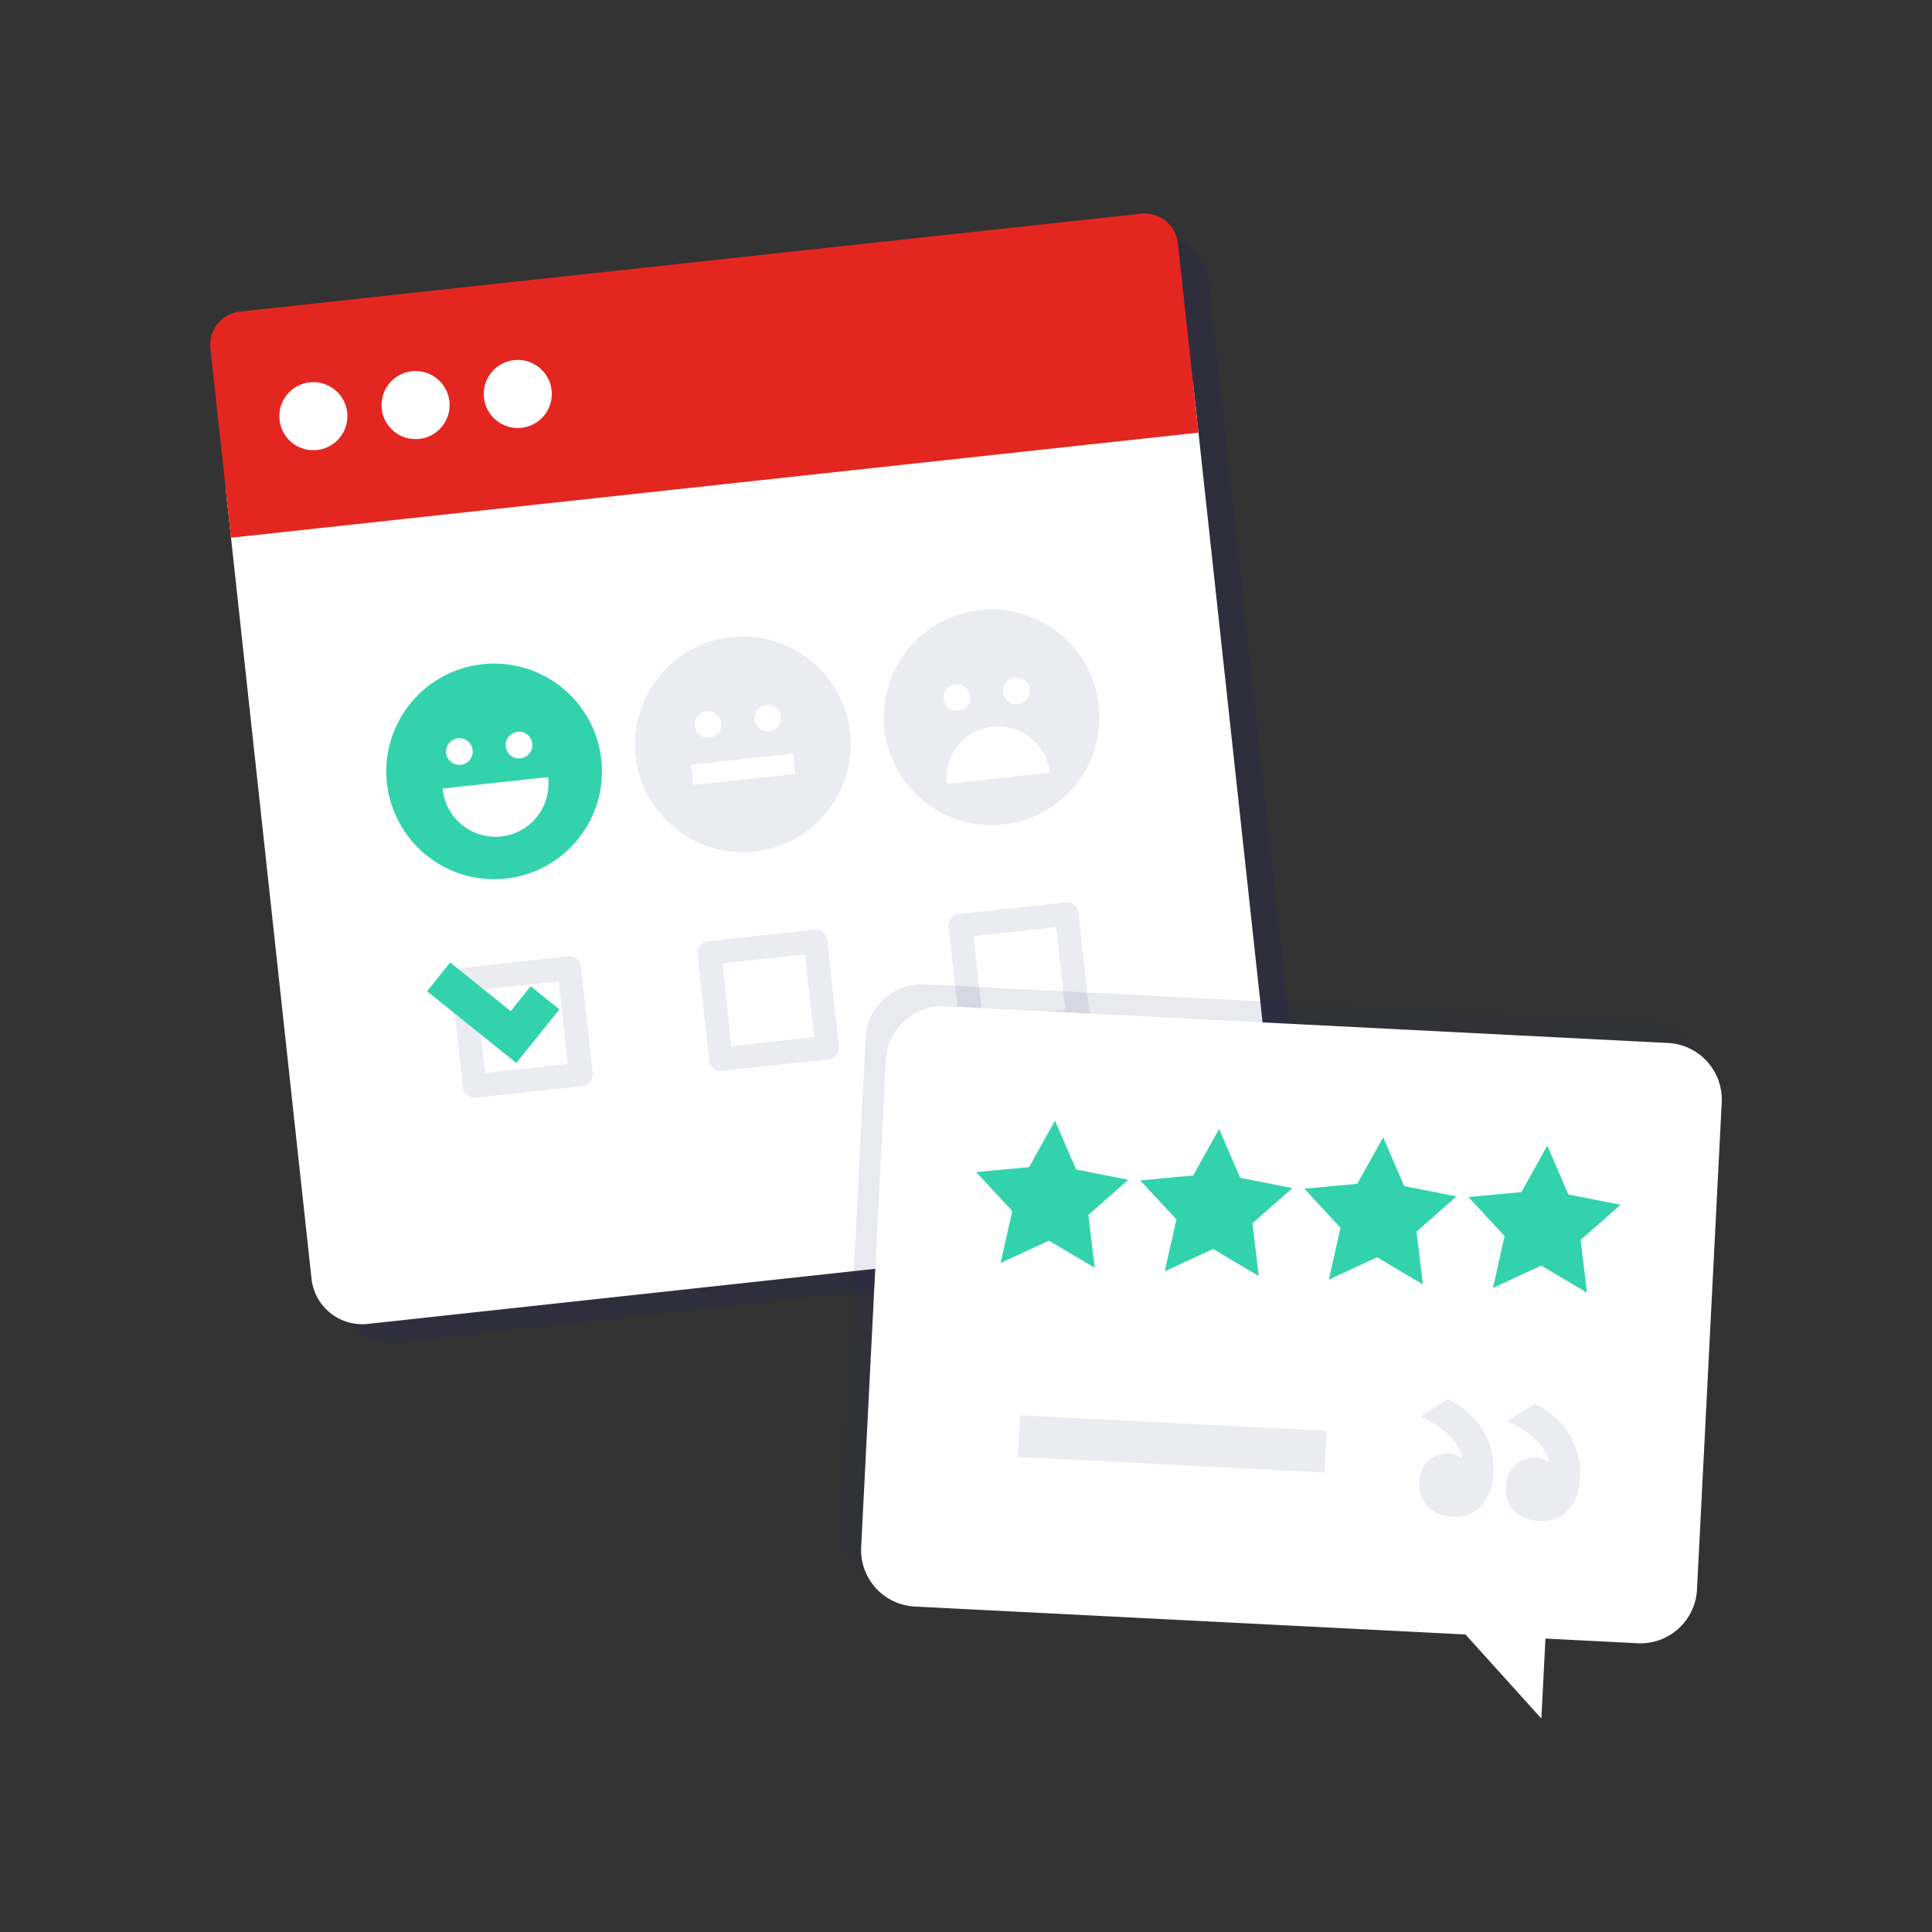 <svg xmlns="http://www.w3.org/2000/svg" viewBox="0 0 1000 1000"><rect x="0" y="0" width="1000" height="1000" fill="#333333" stroke="none"/><defs><style>.cls-1{isolation:isolate;}.cls-2{opacity:0.2;}.cls-2,.cls-8{mix-blend-mode:multiply;}.cls-3{fill:#1e1a64;}.cls-4{fill:#fff;}.cls-5{fill:#e42620;}.cls-6{fill:#ebebf2;}.cls-7{fill:#32d3ac;}.cls-8{opacity:0.1;}</style></defs><g class="cls-1"><g id="Laag_1" data-name="Laag 1"><g class="cls-2"><path class="cls-3" d="M134.44,287.54h0l-9.38-86.34a29,29,0,0,1,25.72-32l443.05-48.13a29,29,0,0,1,32,25.72l6.55,60.27h0l44.5,409.6a26.41,26.41,0,0,1-23.4,29.1L205.21,694.47a26.4,26.4,0,0,1-29.1-23.39Z"/></g><path class="cls-4" d="M190.32,685.26l448.27-48.7A26.39,26.39,0,0,0,662,607.46l-44.5-409.6-500.76,54.4,44.5,409.6A26.41,26.41,0,0,0,190.32,685.26Z"/><path class="cls-5" d="M111.82,135.59H615.53a0,0,0,0,1,0,0v98.59a17.28,17.28,0,0,1-17.28,17.28H129.1a17.28,17.28,0,0,1-17.28-17.28V135.59a0,0,0,0,1,0,0Z" transform="translate(746.13 346.65) rotate(173.8)"/><circle class="cls-4" cx="268" cy="203.92" r="17.62"/><circle class="cls-4" cx="215.1" cy="209.67" r="17.62"/><circle class="cls-4" cx="162.2" cy="215.42" r="17.62"/><circle class="cls-6" cx="513.26" cy="371.28" r="55.81"/><circle class="cls-4" cx="526.13" cy="357.65" r="6.91"/><circle class="cls-4" cx="495.26" cy="361" r="6.91"/><path class="cls-4" d="M543.34,399.93a26.81,26.81,0,0,0-53.31,5.8Z"/><circle class="cls-6" cx="384.51" cy="385.27" r="55.81"/><circle class="cls-4" cx="397.38" cy="371.64" r="6.91"/><circle class="cls-4" cx="366.51" cy="375" r="6.91"/><rect class="cls-4" x="358.11" y="392.94" width="53.1" height="10.54" transform="translate(810.09 752.52) rotate(173.8)"/><circle class="cls-7" cx="255.76" cy="399.27" r="55.81"/><circle class="cls-4" cx="268.64" cy="385.64" r="6.91"/><circle class="cls-4" cx="237.77" cy="388.99" r="6.91"/><path class="cls-4" d="M229.13,408.15a27.44,27.44,0,1,0,54.55-5.93Z"/><rect class="cls-4" x="242.51" y="503.97" width="55.27" height="55.27" transform="translate(596.15 1030.91) rotate(173.8)"/><path class="cls-6" d="M306.72,556.09a6.12,6.12,0,0,1-5.45,6.08l-54.95,6a6.11,6.11,0,0,1-6.74-5.41l-6-55a6,6,0,0,1,1.31-4.49A6.11,6.11,0,0,1,239,501l55-6a6.11,6.11,0,0,1,6.74,5.42l6,54.94A4.87,4.87,0,0,1,306.72,556.09Zm-55.64-.76,42.79-4.65-4.66-42.79-42.79,4.65Z"/><rect class="cls-4" x="370.01" y="490.11" width="55.27" height="55.27" transform="translate(848.92 989.49) rotate(173.8)"/><path class="cls-6" d="M434.22,542.24a6.11,6.11,0,0,1-5.45,6.07l-54.95,6a6.12,6.12,0,0,1-6.74-5.41l-6-54.95a6.1,6.1,0,0,1,5.42-6.74l54.94-6a6.11,6.11,0,0,1,6.74,5.42l6,54.94C434.21,541.8,434.22,542,434.22,542.24Zm-55.64-.77,42.79-4.66L416.72,494l-42.79,4.65Z"/><rect class="cls-4" x="500" y="475.98" width="55.27" height="55.27" transform="translate(1106.61 947.27) rotate(173.8)"/><path class="cls-6" d="M564.22,528.11a6.12,6.12,0,0,1-5.46,6.07l-54.95,6a6.12,6.12,0,0,1-6.74-5.41l-6-54.95a6.1,6.1,0,0,1,5.42-6.74l55-6a6.1,6.1,0,0,1,6.73,5.42l6,54.94C564.2,527.67,564.22,527.89,564.22,528.11Zm-55.65-.77,42.79-4.65-4.65-42.79-42.79,4.65Z"/><polygon class="cls-7" points="289.56 522.44 267.24 550.19 221.05 513.06 233.02 498.17 264.32 523.34 274.67 510.47 289.56 522.44"/><g class="cls-8"><path class="cls-3" d="M478.83,509.47l374.09,19a29.31,29.31,0,0,1,27.79,30.76L867.92,811.36a29.31,29.31,0,0,1-30.76,27.79l-47.69-2.42-2.1,41.4-39.3-43.5-285-14.46a29.31,29.31,0,0,1-27.79-30.76l12.79-252.15A29.31,29.31,0,0,1,478.83,509.47Z"/></g><path class="cls-4" d="M489.28,520.84l374.09,19a29.32,29.32,0,0,1,27.79,30.76l-12.8,252.15a29.31,29.31,0,0,1-30.75,27.79l-47.69-2.42-2.1,41.4L758.52,846l-285-14.46a29.31,29.31,0,0,1-27.79-30.76l12.79-252.15A29.31,29.31,0,0,1,489.28,520.84Z"/><polygon class="cls-7" points="800.88 592.98 787.46 617.02 760.06 619.59 778.77 639.77 772.75 666.63 797.73 655.07 821.41 669.1 818.14 641.77 838.79 623.58 811.79 618.25 800.88 592.98"/><polygon class="cls-7" points="715.94 588.67 702.53 612.71 675.12 615.28 693.83 635.47 687.81 662.32 712.79 650.76 736.47 664.79 733.2 637.46 753.86 619.27 726.86 613.94 715.94 588.67"/><polygon class="cls-7" points="631.01 584.37 617.59 608.4 590.19 610.97 608.9 631.16 602.88 658.01 627.86 646.46 651.54 660.48 648.26 633.15 668.92 614.97 641.92 609.63 631.01 584.37"/><polygon class="cls-7" points="546.07 580.06 532.65 604.09 505.25 606.66 523.96 626.85 517.94 653.7 542.92 642.15 566.6 656.17 563.33 628.84 583.99 610.65 556.99 605.32 546.07 580.06"/><path class="cls-6" d="M796.87,787.27q-8.25-.42-13-5.16t-4.4-12.8c.25-5,2-8.77,5.16-11.31a15.69,15.69,0,0,1,10.83-3.49,8.47,8.47,0,0,1,5.57,2.31l.76-.51Q798,743.62,780,735.56l14.23-9q12.18,5.94,18.18,16.07a38.78,38.78,0,0,1,5.4,22.21q-.52,10.26-6,16.59T796.87,787.27ZM752,785q-8.25-.42-13-5.17t-4.4-12.8q.38-7.5,5.16-11.3a15.6,15.6,0,0,1,10.83-3.49,8.51,8.51,0,0,1,5.57,2.3l.76-.51q-3.76-12.67-21.71-20.75l14.23-9q12.18,5.94,18.18,16.07a38.79,38.79,0,0,1,5.4,22.22q-.53,10.26-6,16.59T752,785Z"/><line class="cls-4" x1="686.09" y1="751.35" x2="527.36" y2="743.3"/><rect class="cls-6" x="595.94" y="667.86" width="21.57" height="158.93" transform="translate(-170.43 1315.35) rotate(-87.09)"/></g></g></svg>